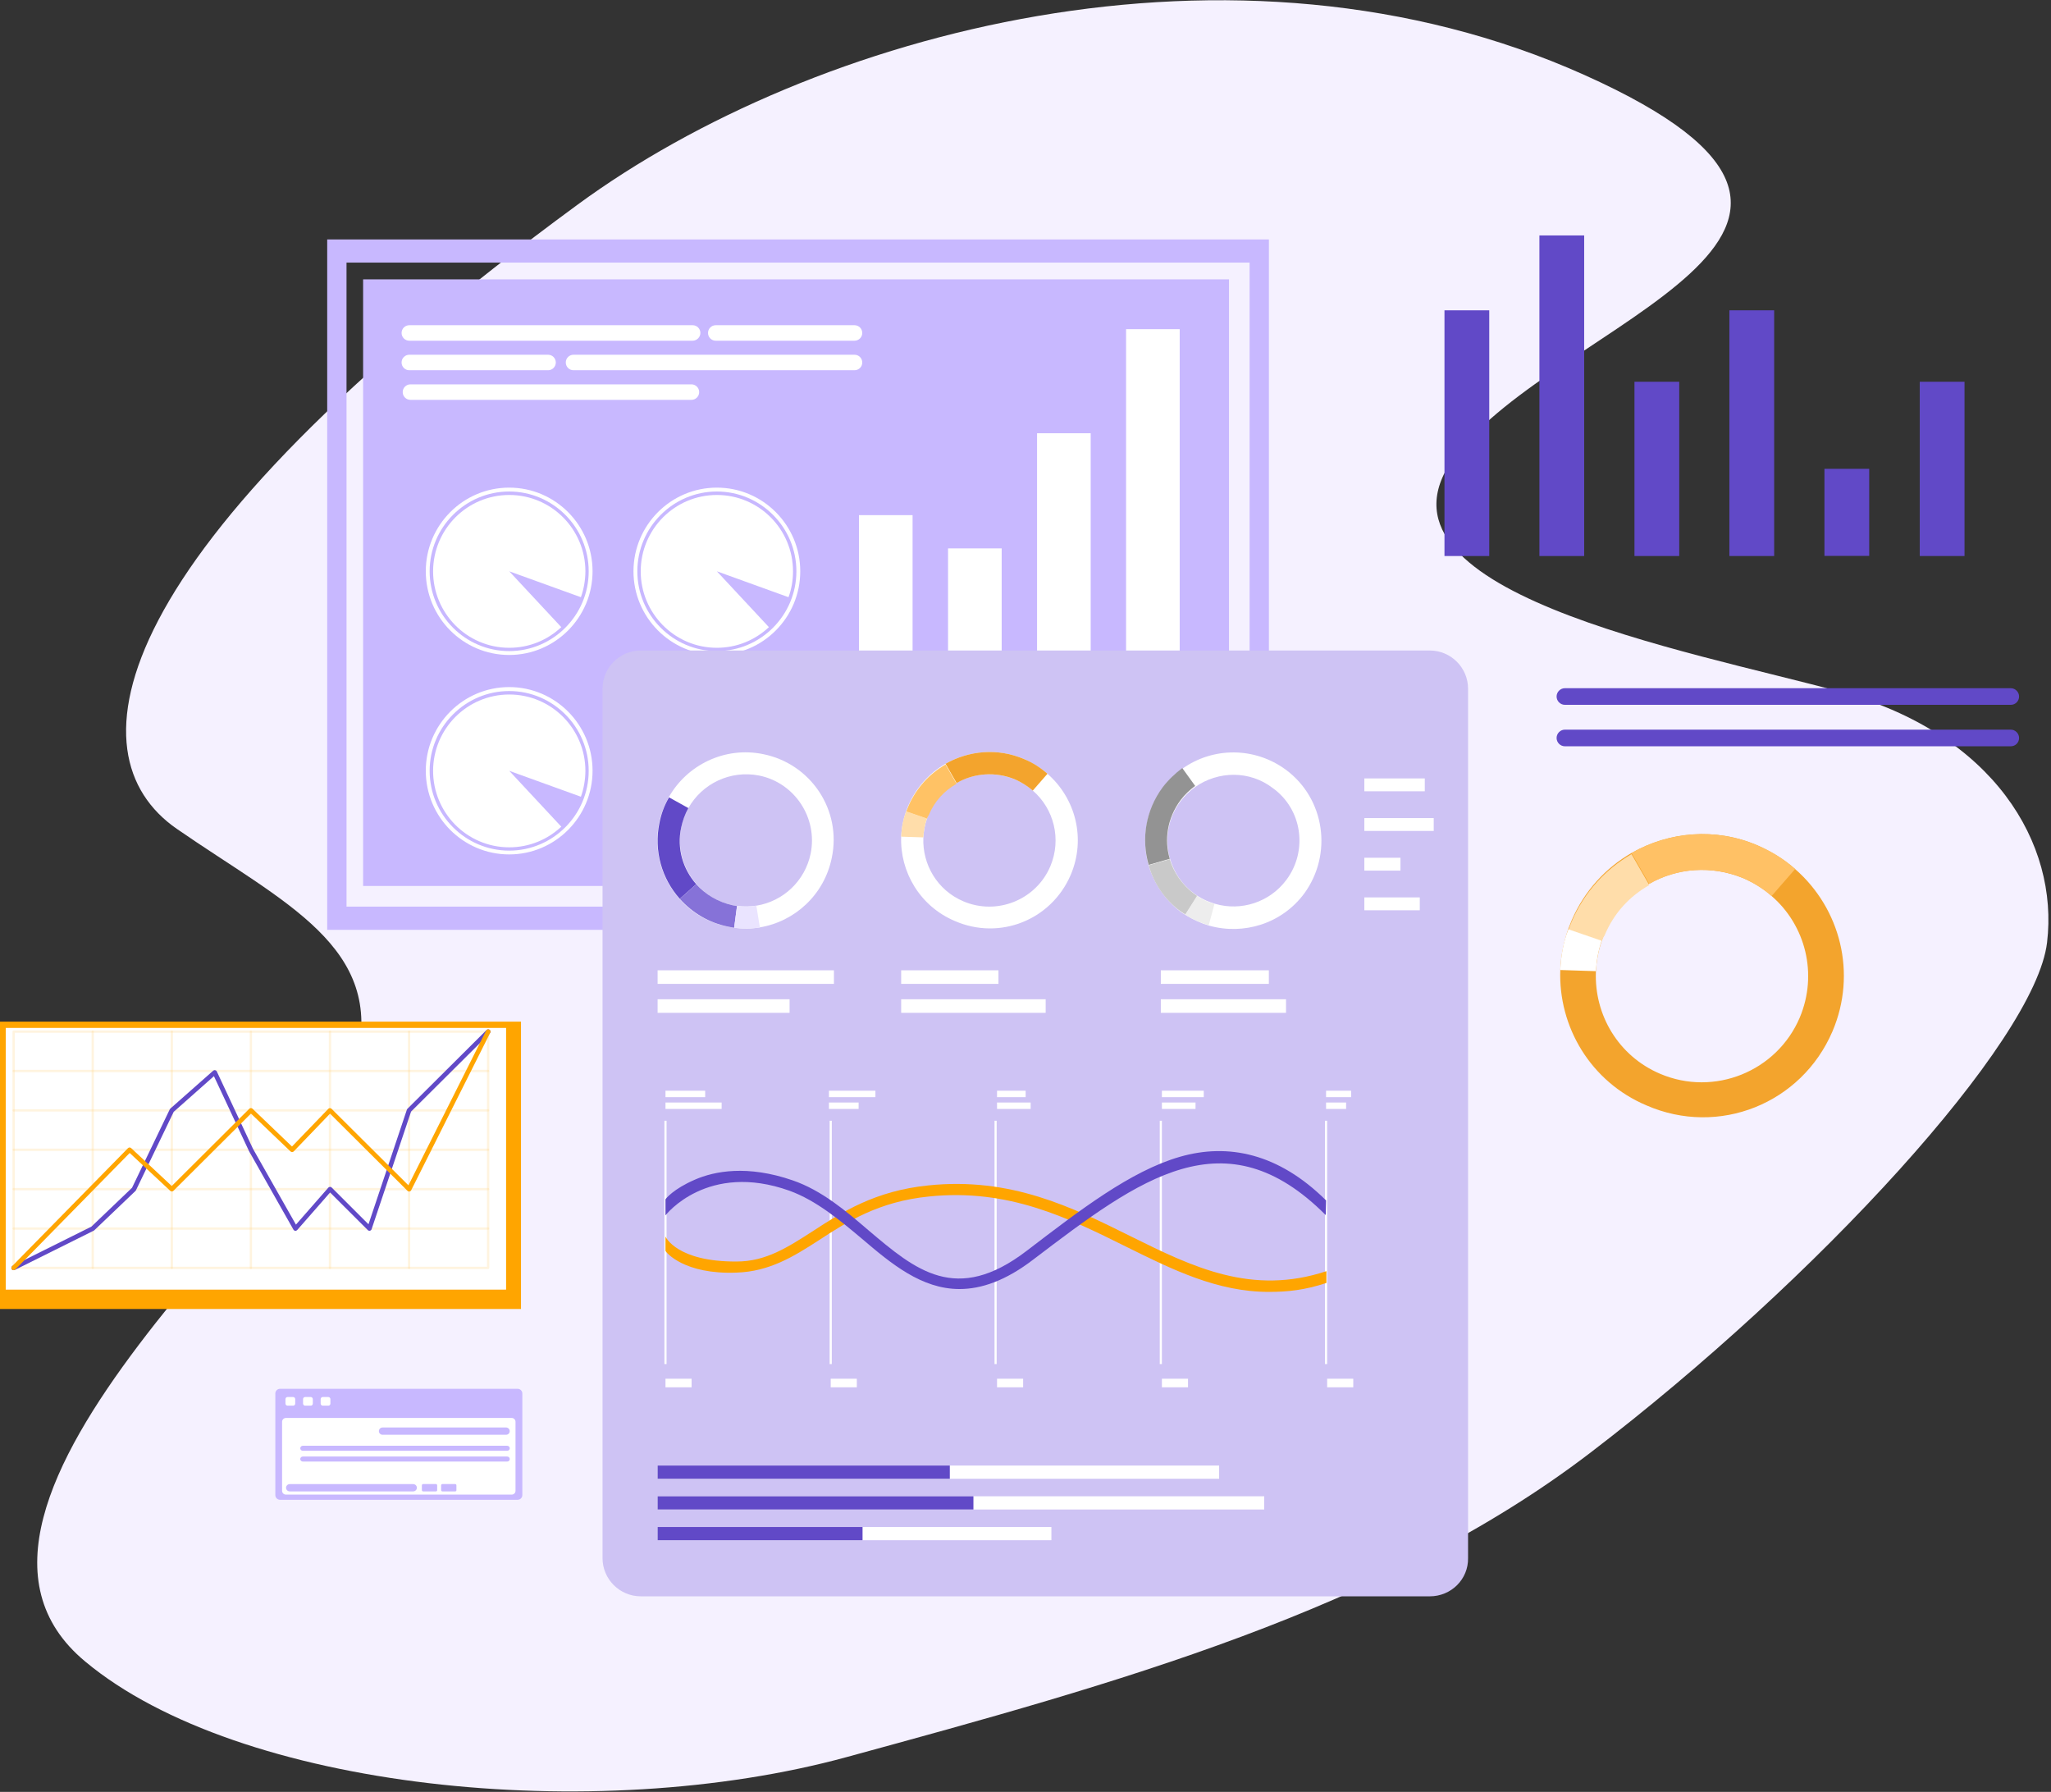 <svg width="514" height="449" viewBox="0 0 514 449" fill="none" xmlns="http://www.w3.org/2000/svg">
<rect x="0" y="0" width="514" height="449" fill="#333333" stroke="none"/>
<path d="M461.303 173.383C423.059 162.949 339.241 148.153 364.713 114.237C390.186 80.321 485.092 58.295 397.144 18.817C309.196 -20.662 203.816 7.948 144.702 51.316C25.42 138.824 17.465 189.117 44.302 207.683C71.139 226.249 96.675 237.3 89.272 265.888C81.87 294.476 -26.18 376.956 21.378 416.355C59.728 448.332 148.821 457.626 212.296 440.25C279.266 421.959 346.916 403.472 398.536 364.034C455.269 320.689 510.026 261.069 513.009 236.2C515.992 211.331 499.548 183.817 461.303 173.383Z" fill="#f5f1ff"/>
<path d="M318 233H82V60H318V233ZM86.84 227.177H313.16V65.802H86.84V227.177Z" fill="#c8b8ff"/>
<path d="M308 70H91V222H308V70Z" fill="#c8b8ff"/>
<path d="M127.603 214.097C116.076 214.097 106.706 204.696 106.706 193.131C106.706 181.567 116.076 172.166 127.603 172.166C139.13 172.166 148.5 181.567 148.5 193.131C148.5 204.696 139.13 214.097 127.603 214.097ZM127.603 173.156C116.621 173.156 107.673 182.133 107.673 193.151C107.673 204.17 116.621 213.146 127.603 213.146C138.586 213.146 147.533 204.17 147.533 193.151C147.533 182.133 138.586 173.156 127.603 173.156Z" fill="white"/>
<path d="M145.578 199.641L127.624 193.151L140.662 207.142C137.256 210.356 132.661 212.317 127.624 212.317C122.304 212.317 117.487 210.134 114.021 206.596C110.636 203.139 108.54 198.388 108.54 193.172C108.54 182.598 117.084 174.026 127.624 174.026C138.163 174.026 146.707 182.598 146.707 193.172C146.687 195.416 146.304 197.619 145.578 199.641Z" fill="white"/>
<path d="M179.654 214.097C168.127 214.097 158.757 204.696 158.757 193.131C158.757 181.567 168.127 172.166 179.654 172.166C191.181 172.166 200.551 181.567 200.551 193.131C200.551 204.696 191.181 214.097 179.654 214.097ZM179.654 173.156C168.671 173.156 159.724 182.133 159.724 193.151C159.724 204.17 168.671 213.146 179.654 213.146C190.637 213.146 199.584 204.17 199.584 193.151C199.584 182.133 190.637 173.156 179.654 173.156Z" fill="white"/>
<path d="M197.609 199.641L179.654 193.151L192.692 207.142C189.286 210.356 184.692 212.317 179.654 212.317C174.334 212.317 169.518 210.134 166.052 206.596C162.666 203.139 160.57 198.388 160.57 193.172C160.57 182.598 169.115 174.026 179.654 174.026C190.193 174.026 198.737 182.598 198.737 193.172C198.737 195.416 198.354 197.619 197.609 199.641Z" fill="white"/>
<path d="M127.603 164.119C116.076 164.119 106.706 154.718 106.706 143.154C106.706 131.59 116.076 122.188 127.603 122.188C139.13 122.188 148.5 131.59 148.5 143.154C148.5 154.718 139.13 164.119 127.603 164.119ZM127.603 123.159C116.621 123.159 107.673 132.135 107.673 143.154C107.673 154.172 116.621 163.149 127.603 163.149C138.586 163.149 147.533 154.172 147.533 143.154C147.533 132.135 138.586 123.159 127.603 123.159Z" fill="white"/>
<path d="M145.578 149.644L127.624 143.154L140.662 157.144C137.256 160.359 132.661 162.32 127.624 162.32C122.304 162.32 117.487 160.136 114.021 156.598C110.636 153.141 108.54 148.39 108.54 143.174C108.54 132.6 117.084 124.028 127.624 124.028C138.163 124.028 146.707 132.6 146.707 143.174C146.687 145.438 146.304 147.622 145.578 149.644Z" fill="white"/>
<path d="M179.654 164.119C168.127 164.119 158.757 154.718 158.757 143.154C158.757 131.59 168.127 122.188 179.654 122.188C191.181 122.188 200.551 131.59 200.551 143.154C200.551 154.718 191.181 164.119 179.654 164.119ZM179.654 123.159C168.671 123.159 159.724 132.135 159.724 143.154C159.724 154.172 168.671 163.149 179.654 163.149C190.637 163.149 199.584 154.172 199.584 143.154C199.584 132.135 190.637 123.159 179.654 123.159Z" fill="white"/>
<path d="M197.609 149.644L179.654 143.154L192.692 157.144C189.286 160.359 184.692 162.32 179.654 162.32C174.334 162.32 169.518 160.136 166.052 156.598C162.666 153.141 160.57 148.39 160.57 143.174C160.57 132.6 169.115 124.028 179.654 124.028C190.193 124.028 198.737 132.6 198.737 143.174C198.737 145.438 198.354 147.622 197.609 149.644Z" fill="white"/>
<path d="M295.646 82.481H282.205V195.759H295.646V82.481Z" fill="white"/>
<path d="M273.339 108.562H259.897V195.739H273.339V108.562Z" fill="white"/>
<path d="M251.031 137.412H237.59V195.739H251.031V137.412Z" fill="white"/>
<path d="M228.703 129.083H215.262V195.739H228.703V129.083Z" fill="white"/>
<path d="M173.568 85.373H102.574C101.506 85.373 100.64 84.503 100.64 83.432C100.64 82.36 101.506 81.491 102.574 81.491H173.588C174.656 81.491 175.523 82.36 175.523 83.432C175.523 84.483 174.636 85.373 173.568 85.373Z" fill="white"/>
<path d="M214.153 85.373H179.371C178.303 85.373 177.437 84.503 177.437 83.432C177.437 82.36 178.303 81.491 179.371 81.491H214.153C215.221 81.491 216.087 82.36 216.087 83.432C216.107 84.483 215.221 85.373 214.153 85.373Z" fill="white"/>
<path d="M137.356 92.772H102.574C101.506 92.772 100.64 91.903 100.64 90.831C100.64 89.76 101.506 88.89 102.574 88.89H137.356C138.424 88.89 139.29 89.76 139.29 90.831C139.29 91.903 138.424 92.772 137.356 92.772Z" fill="white"/>
<path d="M214.153 92.772H143.724C142.656 92.772 141.789 91.903 141.789 90.831C141.789 89.76 142.656 88.89 143.724 88.89H214.153C215.221 88.89 216.088 89.76 216.088 90.831C216.108 91.903 215.221 92.772 214.153 92.772Z" fill="white"/>
<path d="M173.286 100.192H102.856C101.788 100.192 100.922 99.323 100.922 98.251C100.922 97.18 101.788 96.31 102.856 96.31H173.286C174.354 96.31 175.22 97.18 175.22 98.251C175.22 99.323 174.354 100.192 173.286 100.192Z" fill="white"/>
<path d="M239.785 206.212H214.951C214.188 206.212 213.569 205.342 213.569 204.271C213.569 203.199 214.188 202.33 214.951 202.33H239.785C240.547 202.33 241.166 203.199 241.166 204.271C241.166 205.322 240.547 206.212 239.785 206.212Z" fill="white"/>
<path d="M294.619 206.212H244.331C243.569 206.212 242.95 205.342 242.95 204.271C242.95 203.199 243.569 202.33 244.331 202.33H294.619C295.381 202.33 296 203.199 296 204.271C296.014 205.322 295.381 206.212 294.619 206.212Z" fill="white"/>
<path d="M265.439 213.611H215.152C214.389 213.611 213.771 212.742 213.771 211.67C213.771 210.599 214.389 209.729 215.152 209.729H265.439C266.202 209.729 266.82 210.599 266.82 211.67C266.82 212.742 266.202 213.611 265.439 213.611Z" fill="white"/>
<path d="M358.32 400H160.591C155.302 400 151 395.702 151 390.42V172.58C151 167.298 155.302 163 160.591 163H358.32C363.608 163 367.91 167.298 367.91 172.58V390.42C368 395.702 363.698 400 358.32 400Z" fill="#cec3f4"/>
<path d="M167.045 280.828H166.507V341.802H167.045V280.828Z" fill="white"/>
<path d="M208.455 280.828H207.917V341.802H208.455V280.828Z" fill="white"/>
<path d="M249.775 280.828H249.237V341.802H249.775V280.828Z" fill="white"/>
<path d="M291.185 280.828H290.647V341.802H291.185V280.828Z" fill="white"/>
<path d="M332.595 280.828H332.058V341.802H332.595V280.828Z" fill="white"/>
<path d="M173.319 345.473H166.775V347.622H173.319V345.473Z" fill="white"/>
<path d="M176.725 273.307H166.775V274.919H176.725V273.307Z" fill="white"/>
<path d="M180.848 276.262H166.775V277.874H180.848V276.262Z" fill="white"/>
<path d="M219.39 273.307H207.737V274.919H219.39V273.307Z" fill="white"/>
<path d="M215.177 276.262H207.737V277.874H215.177V276.262Z" fill="white"/>
<path d="M257.036 273.307H249.865V274.919H257.036V273.307Z" fill="white"/>
<path d="M258.291 276.262H249.865V277.874H258.291V276.262Z" fill="white"/>
<path d="M301.673 273.307H291.186V274.919H301.673V273.307Z" fill="white"/>
<path d="M299.611 276.262H291.186V277.874H299.611V276.262Z" fill="white"/>
<path d="M338.601 273.307H332.327V274.919H338.601V273.307Z" fill="white"/>
<path d="M337.347 276.262H332.327V277.874H337.347V276.262Z" fill="white"/>
<path d="M214.729 345.473H208.186V347.622H214.729V345.473Z" fill="white"/>
<path d="M256.408 345.473H249.865V347.622H256.408V345.473Z" fill="white"/>
<path d="M297.729 345.473H291.186V347.622H297.729V345.473Z" fill="white"/>
<path d="M339.139 345.473H332.596V347.622H339.139V345.473Z" fill="white"/>
<path d="M317.985 323.716C305.078 323.716 293.874 318.165 282.132 312.345C267.701 305.182 252.733 297.751 232.834 299.81C220.107 301.063 212.129 306.256 205.138 310.823C198.774 314.941 192.769 318.612 184.612 318.881C171.436 319.418 166.865 313.777 166.775 313.419V309.838C166.775 309.927 169.644 316.195 184.612 316.105C191.962 316.105 197.43 312.524 203.704 308.495C210.964 303.749 219.3 298.377 232.655 297.034C253.36 294.885 268.687 302.496 283.477 309.838C298.983 317.538 313.772 324.701 332.416 318.523V321.477C326.948 323.268 322.736 323.716 317.985 323.716Z" fill="#FFA500"/>
<path d="M240.453 323C230.952 323 223.333 316.643 215.984 310.375C210.337 305.63 204.511 300.795 197.878 298.377C177.352 291.036 166.865 304.376 166.775 304.555V300.526C166.865 300.347 168.747 297.93 174.125 295.602C179.055 293.453 187.301 291.841 198.685 295.781C205.945 298.288 211.95 303.391 217.687 308.316C229.428 318.254 239.647 326.939 257.304 313.419C270.659 303.212 283.297 293.453 295.667 289.872C307.767 286.38 320.405 288.976 332.326 300.795L332.237 304.466C307.05 279.217 285.718 295.244 259.007 315.568C252.016 320.94 245.921 323 240.453 323Z" fill="#6149c7"/>
<path d="M191.245 188.965C181.655 186.995 172.154 191.651 167.582 199.799C166.507 201.769 165.611 203.918 165.162 206.246C163.728 213.319 165.879 220.303 170.271 225.227C173.319 228.719 177.532 231.226 182.461 232.211C182.91 232.3 183.447 232.39 183.896 232.479C186.136 232.748 188.288 232.748 190.349 232.39C199.133 230.957 206.573 224.242 208.455 214.93C210.964 203.022 203.256 191.383 191.245 188.965ZM203.166 213.856C201.732 220.84 196.175 225.854 189.632 226.928C188.019 227.197 186.405 227.197 184.792 227.018C184.433 226.928 184.075 226.928 183.716 226.839C180.041 226.122 176.904 224.242 174.574 221.556C171.257 217.796 169.644 212.603 170.72 207.32C171.078 205.529 171.706 203.918 172.512 202.485C175.918 196.397 182.999 192.905 190.259 194.337C199.133 196.128 204.959 204.903 203.166 213.856Z" fill="white"/>
<path d="M174.484 221.556L170.361 225.227C165.879 220.213 163.818 213.229 165.252 206.246C165.7 203.918 166.507 201.769 167.672 199.799L172.512 202.485C171.705 203.918 171.078 205.619 170.719 207.32C169.554 212.603 171.168 217.796 174.484 221.556Z" fill="#6149c7"/>
<path d="M184.703 227.018L183.985 232.479C183.537 232.39 182.999 232.3 182.551 232.211C177.622 231.226 173.498 228.719 170.361 225.227L174.484 221.556C176.815 224.153 179.952 226.033 183.627 226.839C183.985 226.928 184.344 226.928 184.703 227.018Z" fill="#8672d8"/>
<path d="M190.439 232.39C188.377 232.748 186.137 232.748 183.985 232.479L184.702 227.018C186.316 227.197 188.019 227.197 189.543 226.928L190.439 232.39Z" fill="#eae4ff"/>
<path d="M268.329 219.228C272.183 210.185 269.584 200.068 262.503 193.89C260.8 192.368 258.828 191.204 256.676 190.219C250.044 187.354 242.783 188.07 236.957 191.383C232.924 193.711 229.607 197.292 227.636 201.858C227.456 202.306 227.277 202.754 227.098 203.201C226.381 205.261 225.933 207.41 225.843 209.558C225.484 218.512 230.593 227.107 239.288 230.778C250.581 235.703 263.488 230.51 268.329 219.228ZM241.439 225.854C234.896 223.078 231.131 216.632 231.4 209.917C231.49 208.305 231.759 206.693 232.296 205.171C232.386 204.813 232.565 204.455 232.655 204.097C234.089 200.694 236.599 197.919 239.646 196.218C244.038 193.711 249.416 193.263 254.436 195.322C256.049 196.039 257.573 196.934 258.828 198.098C264.116 202.664 266.088 210.275 263.22 217.079C259.634 225.496 249.864 229.435 241.439 225.854Z" fill="white"/>
<path d="M239.736 196.218L236.957 191.383C242.783 188.07 250.043 187.354 256.676 190.219C258.827 191.114 260.799 192.368 262.502 193.89L258.827 198.098C257.572 197.023 256.049 196.039 254.435 195.322C249.506 193.263 244.038 193.711 239.736 196.218Z" fill="#F3A42D"/>
<path d="M232.296 205.171L227.098 203.38C227.277 202.933 227.456 202.485 227.635 202.037C229.607 197.471 232.924 193.89 236.957 191.562L239.736 196.397C236.688 198.098 234.179 200.784 232.744 204.276C232.565 204.455 232.476 204.813 232.296 205.171Z" fill="#FFC265"/>
<path d="M225.843 209.648C225.932 207.499 226.291 205.35 227.098 203.291L232.296 205.082C231.759 206.693 231.49 208.215 231.4 209.827L225.843 209.648Z" fill="#FFDDAA"/>
<path d="M322.287 192.905C314.4 187.085 303.913 187.175 296.294 192.636C294.412 193.979 292.798 195.591 291.364 197.471C287.062 203.291 285.986 210.454 287.868 216.9C289.213 221.377 291.902 225.406 295.846 228.45C296.204 228.719 296.652 228.988 297.101 229.256C298.983 230.42 300.955 231.315 303.016 231.942C311.621 234.36 321.212 231.495 326.858 223.884C334.029 214.035 332.057 200.157 322.287 192.905ZM322.377 220.482C318.164 226.122 310.994 228.361 304.54 226.481C303.016 226.033 301.493 225.406 300.148 224.511C299.879 224.332 299.521 224.063 299.252 223.884C296.204 221.646 294.232 218.601 293.246 215.289C291.812 210.454 292.619 205.082 295.846 200.784C296.921 199.351 298.176 198.187 299.521 197.202C305.257 193.173 313.145 192.994 318.971 197.471C326.321 202.754 327.844 213.14 322.377 220.482Z" fill="white"/>
<path d="M293.157 215.199L287.868 216.721C285.986 210.275 287.062 203.112 291.364 197.292C292.798 195.412 294.501 193.8 296.294 192.457L299.521 196.934C298.176 197.919 296.921 199.083 295.846 200.515C292.529 204.992 291.723 210.454 293.157 215.199Z" fill="#939393"/>
<path d="M300.058 224.511L297.1 229.167C296.652 228.898 296.294 228.629 295.845 228.361C291.812 225.406 289.123 221.287 287.868 216.811L293.156 215.289C294.142 218.601 296.204 221.646 299.162 223.884C299.431 224.063 299.789 224.332 300.058 224.511Z" fill="#C9C9C9"/>
<path d="M302.926 231.853C300.865 231.226 298.893 230.42 297.011 229.167L299.969 224.511C301.403 225.406 302.837 226.122 304.361 226.481L302.926 231.853Z" fill="#EDEDED"/>
<path d="M208.992 243.134H164.804V246.536H208.992V243.134Z" fill="white"/>
<path d="M197.878 250.386H164.804V253.789H197.878V250.386Z" fill="white"/>
<path d="M250.223 243.134H225.843V246.536H250.223V243.134Z" fill="white"/>
<path d="M262.054 250.386H225.843V253.789H262.054V250.386Z" fill="white"/>
<path d="M317.985 243.134H290.916V246.536H317.985V243.134Z" fill="white"/>
<path d="M322.287 250.386H290.916V253.789H322.287V250.386Z" fill="white"/>
<path d="M357.065 195.054H341.917V198.277H357.065V195.054Z" fill="white"/>
<path d="M359.306 204.992H341.917V208.215H359.306V204.992Z" fill="white"/>
<path d="M350.97 214.93H341.917V218.154H350.97V214.93Z" fill="white"/>
<path d="M355.81 224.869H341.917V228.092H355.81V224.869Z" fill="white"/>
<path d="M305.527 367.23H164.804V370.543H305.527V367.23Z" fill="white"/>
<path d="M316.82 374.93H164.804V378.243H316.82V374.93Z" fill="white"/>
<path d="M263.489 382.63H164.804V385.943H263.489V382.63Z" fill="white"/>
<path d="M238.033 367.23H164.804V370.543H238.033V367.23Z" fill="#6149c7"/>
<path d="M243.949 374.93H164.804V378.243H243.949V374.93Z" fill="#6149c7"/>
<path d="M216.163 382.63H164.804V385.943H216.163V382.63Z" fill="#6149c7"/>
<path d="M459.232 258.44C465.419 243.923 461.246 227.681 449.879 217.763C447.145 215.32 443.98 213.451 440.526 211.87C429.878 207.271 418.223 208.421 408.871 213.739C402.396 217.476 397.072 223.225 393.906 230.556C393.618 231.274 393.331 231.993 393.043 232.712C391.892 236.018 391.172 239.467 391.028 242.917C390.453 257.29 398.655 271.088 412.612 276.981C430.742 284.887 451.462 276.55 459.232 258.44ZM416.065 269.076C405.561 264.62 399.518 254.272 399.95 243.492C400.093 240.904 400.525 238.317 401.388 235.874C401.532 235.299 401.82 234.724 401.964 234.149C404.266 228.687 408.295 224.231 413.187 221.5C420.238 217.476 428.871 216.757 436.929 220.063C439.519 221.213 441.965 222.65 443.98 224.519C452.469 231.849 455.634 244.067 451.03 254.99C445.275 268.501 429.591 274.825 416.065 269.076Z" fill="#F3A42D"/>
<path d="M413.331 221.5L408.87 213.739C418.223 208.421 429.878 207.271 440.526 211.87C443.979 213.308 447.145 215.32 449.878 217.763L443.979 224.519C441.965 222.794 439.518 221.213 436.928 220.063C429.015 216.757 420.237 217.476 413.331 221.5Z" fill="#FFC165"/>
<path d="M401.389 235.874L393.043 232.999C393.331 232.281 393.619 231.562 393.906 230.843C397.072 223.513 402.396 217.763 408.871 214.026L413.331 221.788C408.439 224.519 404.41 228.831 402.108 234.437C401.82 234.724 401.676 235.299 401.389 235.874Z" fill="#FFDDAA"/>
<path d="M391.028 243.06C391.172 239.611 391.748 236.161 393.043 232.855L401.388 235.73C400.525 238.317 400.093 240.761 399.949 243.348L391.028 243.06Z" fill="white"/>
<g clip-path="url(#clip0)">
<path d="M373.22 77.755H362V139.324H373.22V77.755Z" fill="#6149c7"/>
<path d="M420.832 95.657H409.612V139.324H420.832V95.657Z" fill="#6149c7"/>
<path d="M444.623 77.755H433.403V139.324H444.623V77.755Z" fill="#6149c7"/>
<path d="M468.444 117.475H457.225V139.292H468.444V117.475Z" fill="#6149c7"/>
<path d="M397.01 59H385.79V139.324H397.01V59Z" fill="#6149c7"/>
<path d="M492.329 95.657H481.109V139.324H492.329V95.657Z" fill="#6149c7"/>
<path d="M503.925 176.612H392.17C391.039 176.612 390.096 175.665 390.096 174.528C390.096 173.392 391.039 172.445 392.17 172.445H503.925C505.057 172.445 506 173.392 506 174.528C506 175.665 505.088 176.612 503.925 176.612Z" fill="#6149c7"/>
<path d="M503.925 187H392.17C391.039 187 390.096 186.053 390.096 184.916C390.096 183.779 391.039 182.832 392.17 182.832H503.925C505.057 182.832 506 183.779 506 184.916C506 186.084 505.088 187 503.925 187Z" fill="#6149c7"/>
</g>
<path d="M129.722 375.806H70.178C69.531 375.806 69 375.278 69 374.636V349.17C69 348.528 69.531 348 70.178 348H129.722C130.369 348 130.9 348.528 130.9 349.17V374.636C130.9 375.293 130.369 375.806 129.722 375.806Z" fill="#c8b8ff"/>
<path d="M128.257 374.507H71.642C71.125 374.507 70.694 374.079 70.694 373.565V356.251C70.694 355.737 71.125 355.308 71.642 355.308H128.243C128.76 355.308 129.191 355.737 129.191 356.251V373.565C129.205 374.079 128.774 374.507 128.257 374.507Z" fill="white"/>
<path d="M73.452 352.225H72.073C71.786 352.225 71.542 351.997 71.542 351.697V350.584C71.542 350.298 71.772 350.056 72.073 350.056H73.452C73.739 350.056 73.984 350.284 73.984 350.584V351.711C73.984 351.997 73.754 352.225 73.452 352.225Z" fill="white"/>
<path d="M77.861 352.225H76.483C76.195 352.225 75.951 351.997 75.951 351.697V350.584C75.951 350.298 76.181 350.056 76.483 350.056H77.861C78.148 350.056 78.393 350.284 78.393 350.584V351.711C78.393 351.997 78.163 352.225 77.861 352.225Z" fill="white"/>
<path d="M82.27 352.225H80.892C80.605 352.225 80.36 351.997 80.36 351.697V350.584C80.36 350.298 80.59 350.056 80.892 350.056H82.27C82.558 350.056 82.802 350.284 82.802 350.584V351.711C82.802 351.997 82.572 352.225 82.27 352.225Z" fill="white"/>
<path d="M126.821 359.519H95.871C95.369 359.519 94.952 359.106 94.952 358.606C94.952 358.106 95.369 357.692 95.871 357.692H126.821C127.324 357.692 127.741 358.106 127.741 358.606C127.755 359.106 127.338 359.519 126.821 359.519Z" fill="#c8b8ff"/>
<path d="M103.54 373.708H72.605C72.102 373.708 71.686 373.294 71.686 372.794C71.686 372.295 72.102 371.881 72.605 371.881H103.555C104.057 371.881 104.474 372.295 104.474 372.794C104.474 373.294 104.057 373.708 103.54 373.708Z" fill="#c8b8ff"/>
<path d="M109.242 373.708H106.04C105.867 373.708 105.724 373.566 105.724 373.394V372.181C105.724 372.01 105.867 371.867 106.04 371.867H109.242C109.415 371.867 109.558 372.01 109.558 372.181V373.394C109.558 373.58 109.429 373.708 109.242 373.708Z" fill="#c8b8ff"/>
<path d="M114.067 373.708H110.865C110.692 373.708 110.549 373.566 110.549 373.394V372.181C110.549 372.01 110.692 371.867 110.865 371.867H114.067C114.24 371.867 114.383 372.01 114.383 372.181V373.394C114.398 373.58 114.254 373.708 114.067 373.708Z" fill="#c8b8ff"/>
<path d="M127.123 363.531H75.879C75.534 363.531 75.247 363.245 75.247 362.902C75.247 362.56 75.534 362.274 75.879 362.274H127.123C127.467 362.274 127.754 362.56 127.754 362.902C127.754 363.245 127.467 363.531 127.123 363.531Z" fill="#c8b8ff"/>
<path d="M127.123 366.228H75.879C75.534 366.228 75.247 365.943 75.247 365.6C75.247 365.258 75.534 364.972 75.879 364.972H127.123C127.467 364.972 127.754 365.258 127.754 365.6C127.754 365.943 127.467 366.228 127.123 366.228Z" fill="#c8b8ff"/>
<path d="M130.565 256H0V328H130.565V256Z" fill="#FFA500"/>
<path d="M126.831 257.57H1.437V323.147H126.831V257.57Z" fill="white"/>
<g opacity="0.5">
<g opacity="0.5">
<path opacity="0.5" d="M122.335 317.994H3.418C3.26 317.994 3.131 317.865 3.131 317.708V258.498C3.131 258.341 3.26 258.213 3.418 258.213H122.335C122.493 258.213 122.622 258.341 122.622 258.498V317.708C122.622 317.865 122.493 317.994 122.335 317.994ZM3.705 317.423H122.048V258.784H3.705V317.423Z" fill="#FFA500"/>
</g>
<g opacity="0.5">
<path opacity="0.5" d="M122.335 308.13H3.418C3.26 308.13 3.131 308.002 3.131 307.845C3.131 307.688 3.26 307.559 3.418 307.559H122.335C122.493 307.559 122.622 307.688 122.622 307.845C122.622 308.002 122.493 308.13 122.335 308.13Z" fill="#FFA500"/>
</g>
<g opacity="0.5">
<path opacity="0.5" d="M122.335 298.252H3.418C3.26 298.252 3.131 298.124 3.131 297.967C3.131 297.81 3.26 297.681 3.418 297.681H122.335C122.493 297.681 122.622 297.81 122.622 297.967C122.622 298.124 122.493 298.252 122.335 298.252Z" fill="#FFA500"/>
</g>
<g opacity="0.5">
<path opacity="0.5" d="M122.335 288.389H3.418C3.26 288.389 3.131 288.26 3.131 288.103C3.131 287.946 3.26 287.818 3.418 287.818H122.335C122.493 287.818 122.622 287.946 122.622 288.103C122.622 288.26 122.493 288.389 122.335 288.389Z" fill="#FFA500"/>
</g>
<g opacity="0.5">
<path opacity="0.5" d="M122.335 278.525H3.418C3.26 278.525 3.131 278.396 3.131 278.239C3.131 278.082 3.26 277.954 3.418 277.954H122.335C122.493 277.954 122.622 278.082 122.622 278.239C122.622 278.396 122.493 278.525 122.335 278.525Z" fill="#FFA500"/>
</g>
<g opacity="0.5">
<path opacity="0.5" d="M122.335 268.647H3.418C3.26 268.647 3.131 268.519 3.131 268.362C3.131 268.205 3.26 268.076 3.418 268.076H122.335C122.493 268.076 122.622 268.205 122.622 268.362C122.622 268.519 122.493 268.647 122.335 268.647Z" fill="#FFA500"/>
</g>
<g opacity="0.5">
<path opacity="0.5" d="M102.516 317.994C102.358 317.994 102.229 317.865 102.229 317.708V258.498C102.229 258.341 102.358 258.213 102.516 258.213C102.674 258.213 102.803 258.341 102.803 258.498V317.708C102.803 317.865 102.674 317.994 102.516 317.994Z" fill="#FFA500"/>
</g>
<g opacity="0.5">
<path opacity="0.5" d="M82.696 317.994C82.538 317.994 82.409 317.865 82.409 317.708V258.498C82.409 258.341 82.538 258.213 82.696 258.213C82.854 258.213 82.984 258.341 82.984 258.498V317.708C82.984 317.865 82.854 317.994 82.696 317.994Z" fill="#FFA500"/>
</g>
<g opacity="0.5">
<path opacity="0.5" d="M62.876 317.994C62.718 317.994 62.589 317.865 62.589 317.708V258.498C62.589 258.341 62.718 258.213 62.876 258.213C63.034 258.213 63.163 258.341 63.163 258.498V317.708C63.163 317.865 63.034 317.994 62.876 317.994Z" fill="#FFA500"/>
</g>
<g opacity="0.5">
<path opacity="0.5" d="M43.057 317.994C42.899 317.994 42.77 317.865 42.77 317.708V258.498C42.77 258.341 42.899 258.213 43.057 258.213C43.215 258.213 43.344 258.341 43.344 258.498V317.708C43.344 317.865 43.215 317.994 43.057 317.994Z" fill="#FFA500"/>
</g>
<g opacity="0.5">
<path opacity="0.5" d="M23.237 317.994C23.079 317.994 22.95 317.865 22.95 317.708V258.498C22.95 258.341 23.079 258.213 23.237 258.213C23.395 258.213 23.525 258.341 23.525 258.498V317.708C23.525 317.865 23.395 317.994 23.237 317.994Z" fill="#FFA500"/>
</g>
</g>
<path d="M3.418 318.279C3.202 318.279 3.001 318.165 2.901 317.965C2.757 317.68 2.872 317.337 3.159 317.194L22.907 307.359L33.09 297.624L42.54 277.982C42.568 277.911 42.626 277.854 42.669 277.797L53.426 268.29C53.555 268.176 53.742 268.119 53.929 268.162C54.101 268.204 54.259 268.319 54.331 268.476L63.393 287.846L74.165 306.86L82.279 297.595C82.38 297.481 82.538 297.41 82.696 297.396C82.854 297.381 83.012 297.453 83.127 297.567L92.347 306.774L101.969 278.054C101.998 277.968 102.041 277.897 102.113 277.825L121.933 258.098C122.162 257.87 122.521 257.87 122.751 258.098C122.981 258.327 122.981 258.683 122.751 258.912L103.018 278.539L93.123 308.016C93.065 308.201 92.907 308.344 92.706 308.387C92.519 308.43 92.304 308.373 92.175 308.23L82.724 298.809L74.481 308.216C74.351 308.358 74.179 308.43 73.992 308.415C73.806 308.401 73.648 308.287 73.547 308.13L62.373 288.388C62.359 288.374 62.359 288.36 62.359 288.346L53.613 269.66L43.531 278.596L34.081 298.238C34.052 298.295 34.009 298.352 33.966 298.409L23.639 308.273C23.596 308.316 23.553 308.344 23.496 308.373L3.676 318.236C3.59 318.265 3.504 318.279 3.418 318.279Z" fill="#6149c7"/>
<path d="M3.418 318.279C3.274 318.279 3.131 318.222 3.016 318.122C2.786 317.908 2.786 317.537 3.002 317.309L32.07 287.703C32.286 287.475 32.645 287.475 32.874 287.689L43.043 297.182L62.474 277.826C62.69 277.611 63.049 277.597 63.279 277.811L73.174 287.289L82.28 277.84C82.38 277.726 82.538 277.669 82.682 277.669C82.825 277.669 82.983 277.726 83.098 277.84L102.358 297.01L121.832 258.241C121.976 257.956 122.321 257.841 122.608 257.984C122.895 258.127 123.01 258.47 122.866 258.755L103.047 298.238C102.961 298.409 102.803 298.523 102.63 298.552C102.444 298.581 102.257 298.523 102.128 298.395L82.71 279.053L73.619 288.503C73.519 288.617 73.375 288.674 73.217 288.674C73.074 288.674 72.916 288.617 72.801 288.517L62.891 279.039L43.474 298.381C43.258 298.595 42.899 298.609 42.669 298.395L32.501 288.903L3.835 318.108C3.72 318.222 3.576 318.279 3.418 318.279Z" fill="#FFA500"/>
<defs>
<clipPath id="clip0">
<rect width="144" height="128" fill="white" transform="translate(362 59)"/>
</clipPath>
</defs>
</svg>
